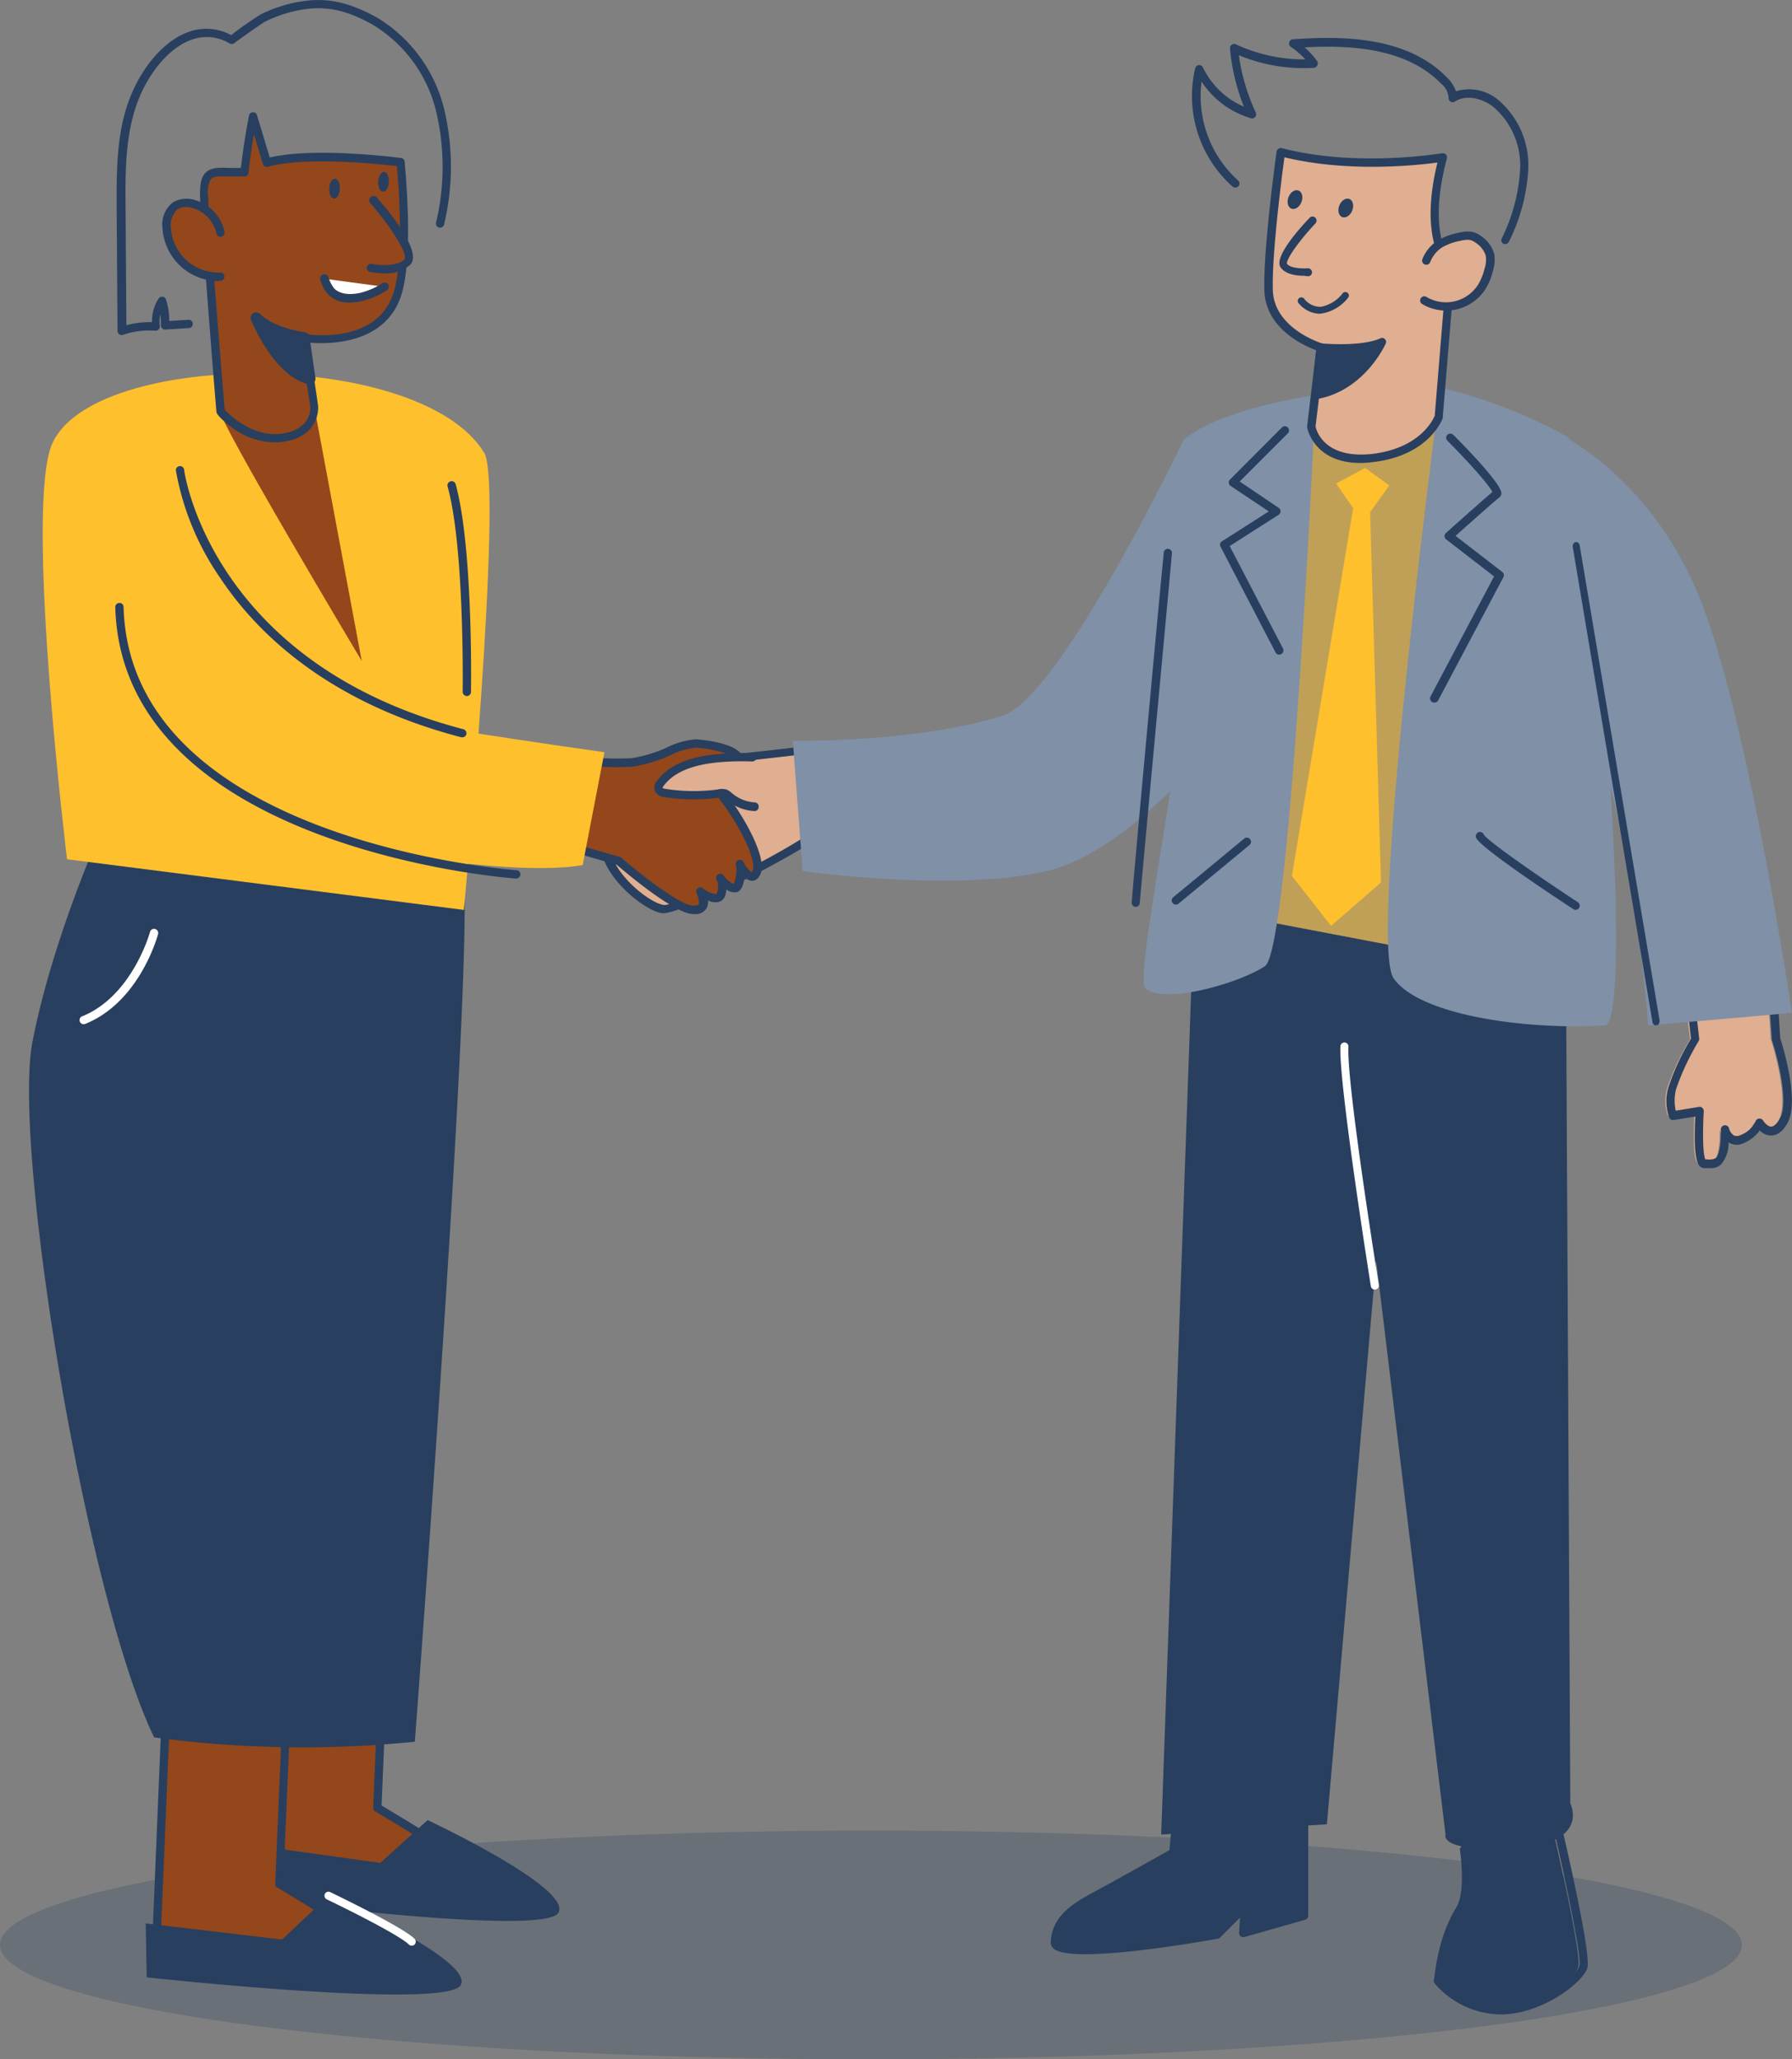 <svg height="395.201" viewBox="0 0 344.08 395.201" width="344.08" xmlns="http://www.w3.org/2000/svg"><rect x="0" y="0" width="344.08" height="395.201" fill="#808080" stroke="none"/><ellipse cx="167.235" cy="373.255" fill="#283f5f" opacity=".245" rx="167.235" ry="21.946"/><path d="m196.362 115s-15.961 1.918-21.823 2.3-11.909 4.64-12.9 5.475-5.661 7.424-4.1 12.5 8.011 9.96 10.749 10.347 24.637-10.656 29.525-14.569z" fill="#e0ae90" transform="translate(-41.036 28.862)"/><path d="m168.665 146.655h-.2c-3.171-.449-9.805-5.738-11.4-10.826-1.732-5.63 3.4-12.574 4.361-13.363 0 0 6.666-5.2 13.347-5.63 5.769-.387 21.652-2.289 21.776-2.3a.789.789 0 0 1 .882.711l1.454 16.069a.773.773 0 0 1 -.294.7c-4.531 3.534-25.967 14.639-29.926 14.639zm27.251-30.545c-3.341.4-15.992 1.887-21.049 2.227s-10.826 4.021-12.373 5.289c-.727.572-5.3 6.882-3.836 11.646s7.578 9.434 10.084 9.79 23.06-9.976 28.581-14.136z" fill="#283f5f" transform="translate(-41.316 28.603)"/><path d="m162.156 136.8s10.687 9.28 14.2 9.372 1.547-3.526 1.547-3.526 3.372 2.645 3.959.449-.155-3.093-.155-3.093 2.784 3.8 3.526 1.021.294-3.665.294-3.665 2.2 4.408 3.217 1.33-4.98-13.919-10.981-19.054c0 0 7.022.742 7.609-1.748s-5.707-3.526-8.352-3.665-7.733 3.217-12.3 3.665a63.905 63.905 0 0 1 -11.72-.586l.588 17.013z" fill="#94471b" transform="translate(-43.346 28.435)"/><path d="m176.866 147.25h-.232c-3.573-.139-12.961-8.073-14.554-9.45l-8.475-2.444a.789.789 0 0 1 -.588-.742l-.587-17.014a.882.882 0 0 1 .263-.634.851.851 0 0 1 .65-.186 63.518 63.518 0 0 0 11.538.572 26.292 26.292 0 0 0 6.867-2.088 15.25 15.25 0 0 1 5.552-1.547c.077 0 6.882.418 8.676 2.815a2.15 2.15 0 0 1 .4 1.84c-.495 2.119-3.882 2.475-6.186 2.475 5.537 5.614 10.672 15.172 9.6 18.389-.34 1.036-.9 1.547-1.624 1.639a2.134 2.134 0 0 1 -1.547-.711 6.573 6.573 0 0 1 -.294 1.361c-.309 1.16-.943 1.547-1.423 1.547a2.32 2.32 0 0 1 -1.748-.541 9.632 9.632 0 0 1 -.2 1.005 1.81 1.81 0 0 1 -1.206 1.361 3.093 3.093 0 0 1 -2.15-.247 2.351 2.351 0 0 1 -.309 1.547 2.505 2.505 0 0 1 -2.428 1.052zm-22.266-13.285 8.089 2.335a.7.7 0 0 1 .294.17c4.222 3.635 11.352 9.079 13.718 9.171.6 0 1.021-.077 1.145-.294a4.148 4.148 0 0 0 -.4-2.026.8.8 0 0 1 1.191-1.021 4.531 4.531 0 0 0 2.521 1.129s.108 0 .17-.263a3.232 3.232 0 0 0 0-2.382.789.789 0 0 1 .155-1.1.8.8 0 0 1 1.1.124 4.872 4.872 0 0 0 1.918 1.7 2.587 2.587 0 0 0 .17-.433 6.4 6.4 0 0 0 .325-3.093.773.773 0 0 1 .371-1.052.82.82 0 0 1 1.083.371 4.949 4.949 0 0 0 1.547 1.964 4.483 4.483 0 0 0 .232-.541c.82-2.428-4.64-12.93-10.749-18.173a.8.8 0 0 1 .6-1.407c2.66.278 6.48 0 6.759-1.144a.588.588 0 0 0 -.124-.51c-.943-1.253-5.026-2.041-7.5-2.165a14.274 14.274 0 0 0 -4.856 1.454 27.715 27.715 0 0 1 -7.315 2.2 58.309 58.309 0 0 1 -10.965-.464z" fill="#283f5f" transform="translate(-43.657 28.163)"/><path d="m181.873 116.015a48.888 48.888 0 0 0 -6.728.186c-4.052.387-8.414 1.547-10.9 4.733a1.392 1.392 0 0 0 -.371 1.268c.186.449.742.588 1.206.665a35.865 35.865 0 0 0 10.13.124 2.815 2.815 0 0 1 1.392 0 3.218 3.218 0 0 1 .943.65 8.12 8.12 0 0 0 4.717 1.856" fill="#e0ae90" transform="translate(-37.421 29.394)"/><path d="m182.533 126.559a8.785 8.785 0 0 1 -5.2-2.042l-.139-.108a2.289 2.289 0 0 0 -.572-.4 2.15 2.15 0 0 0 -.99 0 36.453 36.453 0 0 1 -10.378-.124 2.2 2.2 0 0 1 -1.81-1.144 2.042 2.042 0 0 1 .464-2.072c2.2-2.861 5.954-4.5 11.46-5.026a50.46 50.46 0 0 1 6.836-.186.789.789 0 0 1 .758.82.851.851 0 0 1 -.835.773 49.645 49.645 0 0 0 -6.6.17c-5.042.495-8.429 1.933-10.347 4.423-.263.356-.263.495-.263.495s.093.093.588.17a34.8 34.8 0 0 0 9.9.124 3.5 3.5 0 0 1 1.779 0 3.372 3.372 0 0 1 1.052.7 7.377 7.377 0 0 0 4.377 1.763.82.82 0 0 1 .758.851.8.8 0 0 1 -.835.82z" fill="#283f5f" transform="translate(-37.694 29.088)"/><path d="m271.556 254.424s1.253 8.135-.619 11.259-3.557 7.1-4.377 14.4a16.239 16.239 0 0 0 11.878 5.413c7.516 0 15.018-5.63 15.853-8.336s-6.047-31.489-6.047-31.489z" fill="#283f5f" transform="translate(8.728 100.288)"/><path d="m278.723 286.579a17.013 17.013 0 0 1 -12.512-5.723.9.9 0 0 1 -.17-.588c.9-7.872 2.784-11.862 4.485-14.708 1.423-2.366.866-8.553.526-10.733a.82.82 0 0 1 .418-.835l16.688-8.754a.789.789 0 0 1 .7 0 .758.758 0 0 1 .448.541c1.16 4.841 6.9 29.123 6.032 31.906s-8.738 8.894-16.615 8.894zm-11.058-6.48a15.652 15.652 0 0 0 11.058 4.887c7.207 0 14.4-5.537 15.095-7.733.479-1.547-2.6-16.487-5.831-30.081l-15.28 8.028c.263 1.949.913 8.352-.8 11.228s-3.361 6.325-4.242 13.672z" fill="#283f5f" transform="translate(9.441 100.007)"/><path d="m236.434 172.053 36.16 10.007 8.413-109.81s-33.02 5.429-40.207 8.75-4.366 91.053-4.366 91.053z" fill="#fec02d" opacity=".502" transform="translate(1.96 5.495)"/><path d="m272.884 183.147h-.217l-36.143-10.007a.8.8 0 0 1 -.588-.742c0-.217-.727-22.209-.557-44.326.356-45.207 3.959-46.878 5.32-47.5 7.254-3.356 39.114-8.6 40.459-8.831a.789.789 0 0 1 .928.851l-8.413 109.808a.789.789 0 0 1 -.34.6.773.773 0 0 1 -.449.147zm-35.371-11.429 34.644 9.6 8.259-107.86c-5.568.943-32.7 5.6-39.036 8.522-4.361 2.029-5.259 47.62-3.867 89.737z" fill="#231f20" transform="translate(1.669 5.212)"/><path d="m260.912 245.827v24.467l-11.677 3.341.278-5.011-5.228 5.243s-31.381 5.63-31.226 1.454 3.341-6.465 7.3-8.553c4.253-2.227 15.466-8.553 15.466-8.553l1.67-17.925" fill="#283f5f" transform="translate(-10.517 97.347)"/><path d="m219.17 278.023c-2.923 0-5.166-.294-6.032-1.052a1.547 1.547 0 0 1 -.588-1.3c.186-4.64 3.82-7.176 7.733-9.28s13.1-7.238 15.048-8.336l1.639-17.523a.789.789 0 1 1 1.547.139l-1.639 18.064a.82.82 0 0 1 -.4.619c-.124 0-11.244 6.357-15.466 8.568s-6.728 4.269-6.867 7.872c.851 1.547 14.569.526 30.035-2.227l5.1-5.1a.758.758 0 0 1 .882-.17.8.8 0 0 1 .479.773l-.217 3.882 10.022-2.861v-23.928a.8.8 0 1 1 1.547 0v24.467a.82.82 0 0 1 -.572.773l-11.692 3.325a.789.789 0 0 1 -.711-.139.773.773 0 0 1 -.294-.665l.155-2.923-3.8 3.8a.758.758 0 0 1 -.418.232c-3.421.624-17.201 2.99-25.491 2.99z" fill="#283f5f" transform="translate(-10.797 97.011)"/><path d="m303.992 148.21.819 158.284s4.035 7.764-10.7 8.6-13.254-2.614-13.254-2.614l-13.318-110.134-9.465 108.17-31.814 1.964 6.326-177.86z" fill="#283f5f" transform="translate(-3.301 39.587)"/><path d="m263.6 70.07s-14.02 106.13-8.975 113.368 25.949 9.97 40.777 9.055c5.781-3.675-2.711-105.04-7.167-112.819a94.617 94.617 0 0 0 -24.635-9.6z" fill="#7f90a7" transform="translate(12.954 4.303)"/><path d="m296.19 152.952a48.424 48.424 0 0 0 -4.408 9.388 8.615 8.615 0 0 0 .139 5.258l5.15-.835s-.758 10.053.851 10.053 4.114 1.222 3.959-6.542c0 0 .7 2.969 3.325 1.81a6.031 6.031 0 0 0 3.294-3.093s2.3 3.743 4.64-.371-1.469-15.76-1.469-15.76l-.371-5.6-15.76.433z" fill="#e0ae90" transform="translate(28.324 46.496)"/><path d="m299.471 177.938h-1.271a1.315 1.315 0 0 1 -.9-.4c-1.144-1.222-1.005-6.449-.82-9.5l-4.145.665a.8.8 0 0 1 -.851-.433 9.28 9.28 0 0 1 -.2-5.784 46 46 0 0 1 4.361-9.388l-.572-4.98a.8.8 0 0 1 .186-.619.851.851 0 0 1 .588-.278l15.76-.418c.387-.093.789.309.82.742l.356 5.49c.4 1.222 3.8 12.079 1.361 16.3-.882 1.547-1.9 2.32-3.093 2.335a3 3 0 0 1 -2.2-.959 7.47 7.47 0 0 1 -3.093 2.428 2.954 2.954 0 0 1 -2.645 0l-.263-.139a6.186 6.186 0 0 1 -1.423 4.207 2.784 2.784 0 0 1 -1.964.727zm-1.067-1.67h.464a2.605 2.605 0 0 0 1.547-.263c.371-.263 1.036-1.779.959-5.49a.8.8 0 0 1 .711-.8.789.789 0 0 1 .866.6 2.32 2.32 0 0 0 .943 1.361 1.547 1.547 0 0 0 1.284-.093 5.1 5.1 0 0 0 2.861-2.645.82.82 0 0 1 1.438-.155c.186.325.9 1.191 1.547 1.191s1.284-.835 1.686-1.547c1.809-3.093-.495-11.971-1.547-15.11a.789.789 0 0 1 0-.2l-.325-4.825-14.121.387.495 4.392a.8.8 0 0 1 -.108.495 48.837 48.837 0 0 0 -4.315 9.171 8.939 8.939 0 0 0 -.077 4.176l4.454-.727a.742.742 0 0 1 .665.2.8.8 0 0 1 .263.65c-.232 3.836-.186 8.305.309 9.233z" fill="#283f5f" transform="translate(29.043 46.24)"/><path d="m232.776 79.584s.433 42.869 0 47.256c-2.4 24.333-8.925 54-7.459 57.935 3.341 3.341 18.08-.835 23.075-4.176s9.733-109.599 9.733-109.599-18.111 2.459-25.349 8.584z" fill="#7f90a7" transform="translate(-5.502 4.812)"/><path d="m255.571 76.55s-23.663 49.491-34.83 52.971c-16.688 5.212-40.212 4.794-40.212 4.794l1.887 25.024s30.314 4.238 47.543-.2 35.665-29.478 35.665-29.478z" fill="#7f90a7" transform="translate(-28.298 7.845)"/><path d="m250.981 83.035 3.263 4.733-11.754 70.571 7.517 9.589 9.589-8.336-2.088-71.051 3.681-5.15-4.655-3.341z" fill="#fec02d" transform="translate(5.57 9.759)"/><path d="m223.4 158.789h-.077a.82.82 0 0 1 -.727-.866c1.1-13.193 6.078-66.767 6.186-67.308a.8.8 0 0 1 1.547.155c0 .541-5.026 54.131-6.186 67.293a.789.789 0 0 1 -.742.727z" fill="#283f5f" transform="translate(-5.302 15.248)"/><path d="m249.547 78.319-1.81 15.234s1.16 7.192 11.63 6.032 12.868-7.965 12.868-7.965l2.351-28.52s-5.846-5.15-1.547-21.219c0 0-16.3 2.83-31.164-1.021 0 0-2.567 18.559-2.351 26.509s10.023 10.95 10.023 10.95z" fill="#e0ae90" transform="translate(3.942 -11.663)"/><path d="m257.526 100.794c-9.032 0-10.223-6.759-10.239-6.836v-.217l1.732-14.584c-2.273-.835-9.744-4.129-9.945-11.491-.232-8 2.243-25.875 2.351-26.633a.758.758 0 0 1 .356-.541.773.773 0 0 1 .634-.124c14.492 3.774 30.576.99 30.808.99a.758.758 0 0 1 .711.247.773.773 0 0 1 .186.742c-4.129 15.466 1.237 20.369 1.3 20.415a.835.835 0 0 1 .263.665l-2.351 28.519a.432.432 0 0 1 0 .2c-.093.294-2.676 7.285-13.517 8.491a19.89 19.89 0 0 1 -2.289.155zm-8.626-6.994c.17.82 1.717 6.186 10.718 5.274 9.28-1.036 11.847-6.558 12.172-7.362l2.3-28.04c-1.16-1.315-5.119-6.96-1.779-20.539-3.975.541-17.136 1.964-29.386-1.005-.51 3.774-2.428 18.559-2.227 25.488.2 7.346 9.28 10.192 9.45 10.223a.82.82 0 0 1 .572.851z" fill="#283f5f" transform="translate(3.695 -11.944)"/><path d="m259.328 56.011a6.743 6.743 0 0 1 2.707-3.263 11.645 11.645 0 0 1 3.789-1.33 5.042 5.042 0 0 1 2.2-.124 4.16 4.16 0 0 1 1.376.711 5.135 5.135 0 0 1 2.119 2.892 6.187 6.187 0 0 1 -.232 2.908 12.234 12.234 0 0 1 -1.175 3 8.1 8.1 0 0 1 -11.2 2.83" fill="#e0ae90" transform="translate(14.546 -5.997)"/><path d="m263.4 65.883a8.955 8.955 0 0 1 -4.64-1.284.8.8 0 0 1 .835-1.361 7.3 7.3 0 0 0 10.084-2.552 11 11 0 0 0 1.1-2.8 5.3 5.3 0 0 0 .232-2.536 4.516 4.516 0 0 0 -1.825-2.413 3.341 3.341 0 0 0 -1.1-.588 4.423 4.423 0 0 0 -1.825.124 11.012 11.012 0 0 0 -3.542 1.237 5.877 5.877 0 0 0 -2.366 2.861.8.8 0 1 1 -1.5-.572 7.532 7.532 0 0 1 3.093-3.65 12.7 12.7 0 0 1 4.037-1.438 5.676 5.676 0 0 1 2.552-.108 4.64 4.64 0 0 1 1.67.851 5.954 5.954 0 0 1 2.431 3.346 7.145 7.145 0 0 1 -.247 3.31 12.636 12.636 0 0 1 -1.268 3.186 8.97 8.97 0 0 1 -5.6 4.129 8.584 8.584 0 0 1 -2.121.258z" fill="#283f5f" transform="translate(14.259 -6.28)"/><path d="m247.061 49.29s-6.589 7.053-5.552 8.63 4.64 1.237 4.64 1.237" fill="#e0ae90" transform="translate(4.974 -7.055)"/><g fill="#283f5f"><path d="m245.675 60.216c-1.3 0-3.588-.217-4.516-1.639-1.237-1.763 2.969-6.774 5.6-9.5a.758.758 0 0 1 1.083 0 .789.789 0 0 1 0 1.1c-3.093 3.294-5.645 6.9-5.459 7.733.572.851 2.923.959 3.975.866a.789.789 0 0 1 .835.7.773.773 0 0 1 -.7.835 7.862 7.862 0 0 1 -.82-.093z" transform="translate(4.722 -7.294)"/><ellipse cx="1.871" cy="1.33" rx="1.871" ry="1.33" transform="matrix(.37 -.929 .929 .37 256.475 41.168)"/><ellipse cx="1.871" cy="1.33" rx="1.871" ry="1.33" transform="matrix(.367 -.93 .93 .367 246.725 39.556)"/><path d="m290.274 66.235a.835.835 0 0 1 -.325 0 .789.789 0 0 1 -.4-1.052 34.1 34.1 0 0 0 3.542-13.316 14.817 14.817 0 0 0 -5.135-11.94c-1.964-1.547-5.1-2.49-7.377-1.036a.789.789 0 0 1 -1.222-.727 3.8 3.8 0 0 0 -1.423-2.691c-6.65-6.821-17.214-7.455-26.215-6.975a16.452 16.452 0 0 1 2.413 2.66.82.82 0 0 1 0 .82.789.789 0 0 1 -.665.449 32.68 32.68 0 0 1 -14.383-2.413 38.419 38.419 0 0 0 3.248 10.981.789.789 0 0 1 -.943 1.1 17.136 17.136 0 0 1 -9.465-7.022 21.807 21.807 0 0 0 7.037 18.992.773.773 0 0 1 0 1.114.789.789 0 0 1 -1.129 0 23.292 23.292 0 0 1 -7.132-22.679.789.789 0 0 1 .7-.6.835.835 0 0 1 .8.464 15.466 15.466 0 0 0 7.857 7.517 39.61 39.61 0 0 1 -2.676-11.166.8.8 0 0 1 1.129-.8 30.932 30.932 0 0 0 13.331 2.885 15.017 15.017 0 0 0 -2.753-2.382.8.8 0 0 1 .387-1.469c9.759-.7 21.931-.51 29.571 7.331a6.5 6.5 0 0 1 1.717 2.645 8.692 8.692 0 0 1 8.137 1.675 16.409 16.409 0 0 1 5.753 13.208 35.387 35.387 0 0 1 -3.681 13.919.8.8 0 0 1 -.7.51z" transform="translate(-1.213 -19.407)"/><path d="m246.328 65.446s7.934.773 11.816-1.036c0 0-3.928 8.754-12.744 10.223z" transform="translate(7.161 1.209)"/><path d="m245.715 75.663a.769.769 0 0 1 -.773-.835l.943-9.187a.758.758 0 0 1 .835-.681s7.733.727 11.429-.974a.727.727 0 0 1 .851.155.758.758 0 0 1 .17.851c-.17.371-4.207 9.156-13.332 10.672zm1.624-9.11-.758 7.393a17.616 17.616 0 0 0 10.239-7.9 35.31 35.31 0 0 1 -9.481.508z" transform="translate(6.907 .937)"/></g><path d="m280.9 76s17.678 8.444 26.865 32.123 17.353 78.722 17.353 78.722l-27.622 2.4s-3.6-57.441-23.2-84.816z" fill="#7f90a7" transform="translate(18.958 7.545)"/><path d="m227.712 149.126a.789.789 0 0 1 -.6-.294.773.773 0 0 1 .093-1.114l13.641-11.275a.789.789 0 0 1 1.114.108.8.8 0 0 1 -.108 1.129l-13.626 11.259a.773.773 0 0 1 -.514.187z" fill="#283f5f" transform="translate(-1.943 24.485)"/><path d="m283.83 149.864a.727.727 0 0 1 -.433-.139c-5.429-3.557-18.1-12.017-18.683-13.749a.82.82 0 0 1 .51-1.021.789.789 0 0 1 .99.479c.681 1.145 9.7 7.486 18.049 12.961a.8.8 0 0 1 .232 1.114.789.789 0 0 1 -.665.355z" fill="#283f5f" transform="translate(18.697 24.747)"/><path d="m260.443 127.4a.773.773 0 0 1 -.371-.093.8.8 0 0 1 -.34-1.083l12.2-23.044-9.2-7.1a.8.8 0 0 1 -.309-.6.789.789 0 0 1 .263-.619c.309-.278 7.114-6.372 8.924-7.872-.634-1.376-4.841-6.047-8.676-9.883a.8.8 0 0 1 1.129-1.129c3.5 3.5 9.28 9.6 9.28 11.29a1.052 1.052 0 0 1 -.4.758c-.789.588-5.49 4.779-8.414 7.377l8.97 6.929a.789.789 0 0 1 .217 1.005l-12.516 23.626a.773.773 0 0 1 -.757.438z" fill="#283f5f" transform="translate(14.945 7.435)"/><path d="m244.939 118.706a.8.8 0 0 1 -.711-.418l-10.564-20.307a.773.773 0 0 1 .278-1.036l8.986-5.738-7.328-4.887a.789.789 0 0 1 -.124-1.222l10.004-10.038a.8.8 0 0 1 1.129 1.129l-9.28 9.28 7.5 5.057a.8.8 0 0 1 .356.665.835.835 0 0 1 -.371.665l-9.4 6 10.239 19.657a.82.82 0 0 1 -.34 1.083 1.067 1.067 0 0 1 -.374.11z" fill="#283f5f" transform="translate(.693 6.938)"/><path d="m255.134 198.765a.773.773 0 0 1 -.773-.65c-.247-1.547-6.186-38.959-5.846-46.058a.775.775 0 0 1 1.547.093c-.418 6.929 5.769 45.331 5.831 45.718a.773.773 0 0 1 -.65.882z" fill="#fff" transform="translate(8.855 48.72)"/><path d="m293.316 182a.721.721 0 0 1 -.659-.666l-15.294-91.115a.944.944 0 0 1 .1-.612.676.676 0 0 1 .436-.34.57.57 0 0 1 .508.115.819.819 0 0 1 .283.52l15.333 91.116a.928.928 0 0 1 -.1.611.665.665 0 0 1 -.432.341z" fill="#283f5f" transform="translate(24.625 14.786)"/><path d="m140.21 201.76-2.923 68.948s28.086 16.7 26.818 18.451-50.435-6.913-50.435-6.913l3.31-79.65" fill="#94471b" transform="translate(-64.843 76.286)"/><path d="m162.564 290.347c-5.924 0-22.256-2.335-48.749-7.006a.789.789 0 0 1 -.665-.82l3.31-79.65a.8.8 0 0 1 .835-.758.789.789 0 0 1 .758.835l-3.279 78.877c17.013 2.985 43.475 7.207 48.471 7.037-2.413-2.506-14.6-10.393-26.076-17.214a.82.82 0 0 1 -.387-.727l2.923-68.948a.789.789 0 0 1 .82-.773.8.8 0 0 1 .773.835l-2.908 68.484c8.212 4.887 26.292 15.915 26.8 18.559a.943.943 0 0 1 -.17.835q-.29.434-2.456.434z" fill="#283f5f" transform="translate(-65.128 75.98)"/><path d="m147.631 247.83-9.094 8.212-26.107-3.635v10.363s57.642 7.609 60.318 2.83-25.117-17.77-25.117-17.77z" fill="#283f5f" transform="translate(-65.521 101.468)"/><path d="m128.05 211.21-2.908 68.963s28.071 16.7 26.8 18.436-50.435-6.9-50.435-6.9l3.31-79.65" fill="#94471b" transform="translate(-71.49 81.451)"/><path d="m150.4 299.75c-5.923 0-22.256-2.351-48.749-7.006a.8.8 0 0 1 -.665-.82l3.31-79.65a.835.835 0 0 1 .835-.773.8.8 0 0 1 .773.835l-3.294 78.877c17.013 2.985 43.46 7.207 48.471 7.022-2.413-2.505-14.584-10.378-26.076-17.214a.82.82 0 0 1 -.387-.727l2.923-68.948a.8.8 0 0 1 1.547 0l-2.908 68.484c8.212 4.887 26.292 15.915 26.818 18.559a1.083 1.083 0 0 1 -.17.851c-.166.371-.985.51-2.428.51z" fill="#283f5f" transform="translate(-71.774 81.207)"/><path d="m135.283 257.21-8.908 8.414-26.185-3.094.186 10.347s57.8 6.31 60.318 1.469-25.411-17.136-25.411-17.136z" fill="#283f5f" transform="translate(-72.211 106.595)"/><path d="m169.061 132.568c2.258 15.373-9.28 167.451-9.28 167.451a213.433 213.433 0 0 1 -50.064-.835c-13.238-27.484-27.25-113.459-23.353-133.484s13.347-40.88 13.347-40.88 69.428 8.305 69.35 7.748z" fill="#283f5f" transform="translate(-80.131 34.23)"/><path d="m168.272 171.271s7.64-81.614 3.9-87.739c-12.572-20.523-77.872-19.873-83.426-.417-4.377 15.311 3.325 78.428 3.325 78.428z" fill="#fec02d" transform="translate(-79.203 3.353)"/><path d="m118.367 144.656s46.4 10.022 63.411 6.96l4.176-21.652s-53.946-7.5-58.121-10.285-4.454-31.149-4.454-31.149-13.069 2.784-16.394 9.744-6.419 38.926 11.382 46.382z" fill="#fec02d" transform="translate(-69.896 14.394)"/><path d="m109.492 74.07c-1.144.665 27.112 47.945 27.112 47.945l-9.14-48.915s-7.13-5.217-17.972.97z" fill="#94471b" transform="translate(-67.146 4.835)"/><path d="m173.493 149.694c-.758 0-75.784-5.583-77.083-52.074a.789.789 0 0 1 .773-.82.773.773 0 0 1 .82.773c1.222 45.053 74.856 50.481 75.6 50.528a.8.8 0 0 1 0 1.547z" fill="#283f5f" transform="translate(-74.278 18.914)"/><path d="m110.592 93.006c-.866-10.424-1.547-19.6-2.351-30.02-.263-3.851-.681-7.733-.789-11.584-.155-5.583 2.274-4.284 7.733-4.33q.588-5.382 1.639-10.672l2.676 8.831c8.336-2.351 25.658 0 25.658 0s1.748 16.8-.464 24.746c-3.186 11.476-18.1 8.955-18.1 8.955l1.933 13.1s.557 4.3-4.64 5.769c-7.48 2.118-13.295-4.795-13.295-4.795z" fill="#94471b" transform="translate(-68.246 -14.101)"/><path d="m121.267 99.273a14.384 14.384 0 0 1 -8.522-3.093s-2.521-1.918-2.66-2.722c-.835-9.991-1.547-19.425-2.351-30.035-.093-1.222-.186-2.459-.294-3.7-.217-2.6-.433-5.274-.51-7.919 0-2.212.263-3.5 1.083-4.3 1.067-1.052 2.66-.99 4.872-.9h1.9c.387-3.356.912-6.728 1.547-10.022a.789.789 0 0 1 1.547-.077l2.444 8.089c8.615-2.042 24.529 0 25.21.093a.8.8 0 0 1 .7.711c0 .7 1.748 17.013-.495 25.07-2.815 10.161-14.322 9.976-17.91 9.651l1.772 12.071s.588 5.026-5.2 6.65a11.615 11.615 0 0 1 -3.14.433zm-9.589-6.279c.959 1.036 6.078 6.078 12.373 4.3 4.423-1.253 4.068-4.764 4.052-4.9l-1.98-13.038a.789.789 0 0 1 .232-.68.773.773 0 0 1 .7-.217c.572.093 14.229 2.258 17.183-8.383 1.9-6.867.789-20.725.495-23.833-3.171-.371-17.508-1.9-24.746.124a.773.773 0 0 1 -.974-.526l-1.732-5.707c-.418 2.459-.773 4.934-1.036 7.393a.8.8 0 0 1 -.789.711h-2.676c-1.81 0-3.093-.124-3.7.433a4.64 4.64 0 0 0 -.6 3.093c.077 2.6.294 5.258.51 7.826.093 1.253.2 2.49.294 3.727.847 10.437 1.543 19.794 2.394 29.677z" fill="#283f5f" transform="translate(-68.528 -14.367)"/><path d="m123.1 65.25s-6.186-.773-9.2-3.82c0 0 4.068 10.161 10.331 11.692z" fill="#283f5f" transform="translate(-64.718 -.419)"/><path d="m124.6 74.549a.68.68 0 0 1 -.247 0c-6.728-1.624-10.826-11.878-11.074-12.373a1.067 1.067 0 0 1 1.732-1.144c2.768 2.768 8.537 3.511 8.6 3.526a1.052 1.052 0 0 1 .912.9l1.129 7.872a1.052 1.052 0 0 1 -1.052 1.206zm-7.64-9.7a18.173 18.173 0 0 0 6.341 7.022l-.773-5.32a24.607 24.607 0 0 1 -5.568-1.7z" fill="#283f5f" transform="translate(-65.09 -.795)"/><path d="m113.149 52.948a7.284 7.284 0 0 0 -5.2-5.583 4.269 4.269 0 0 0 -3.511.387 4.64 4.64 0 0 0 -1.547 4.331 9.976 9.976 0 0 0 10.1 9.28" fill="#94471b" transform="translate(-70.772 -8.224)"/><path d="m113.129 62.447a10.826 10.826 0 0 1 -10.829-10.022 5.444 5.444 0 0 1 1.949-5.057 5.181 5.181 0 0 1 4.191-.495 8.1 8.1 0 0 1 5.769 6.186.789.789 0 0 1 -1.547.294 6.6 6.6 0 0 0 -4.64-4.949 3.464 3.464 0 0 0 -2.861.278 4.176 4.176 0 0 0 -1.261 3.618 9.187 9.187 0 0 0 9.28 8.522.8.8 0 1 1 0 1.547z" fill="#283f5f" transform="translate(-71.092 -8.504)"/><ellipse cx="1.902" cy="1.021" fill="#283f5f" rx="1.902" ry="1.021" transform="matrix(.05 -.999 .999 .05 72.526 36.746)"/><ellipse cx="1.902" cy="1.021" fill="#283f5f" rx="1.902" ry="1.021" transform="matrix(.05 -.999 .999 .05 63.117 38.052)"/><path d="m133.92 58.122a15.079 15.079 0 0 1 -4.361 1.9c-2.057.541-4.547.526-5.97-1.052a6.805 6.805 0 0 1 -1.268-2.413" fill="#fff" transform="translate(-60.115 -3.081)"/><path d="m127.486 61.429a5.444 5.444 0 0 1 -4.176-1.629 7.888 7.888 0 0 1 -1.423-2.676.822.822 0 0 1 1.547-.557 6.836 6.836 0 0 0 1.114 2.165c1.547 1.547 4.331 1.021 5.166.8a14.4 14.4 0 0 0 4.083-1.794.794.794 0 1 1 .866 1.33 15.667 15.667 0 0 1 -4.532 2.011 10.471 10.471 0 0 1 -2.645.35z" fill="#283f5f" transform="translate(-60.379 -3.372)"/><path d="m128.673 46.84s8.6 9.79 6.48 11.893-7.083 1.052-7.083 1.052" fill="#94471b" transform="translate(-56.973 -8.395)"/><path d="m131.022 61.15a15.636 15.636 0 0 1 -2.877-.278.8.8 0 0 1 .325-1.547c1.268.263 4.872.634 6.357-.835.82-.835-2.289-5.985-6.527-10.826a.82.82 0 0 1 .077-1.129.789.789 0 0 1 1.129 0c2.737 3.093 8.831 10.61 6.449 12.992a7.068 7.068 0 0 1 -4.933 1.623z" fill="#283f5f" transform="translate(-57.202 -8.692)"/><path d="m158.955 131.866h-.2c-25.89-6.743-39.408-20.261-46.2-30.422a52.307 52.307 0 0 1 -8.615-20.74.789.789 0 0 1 .681-.882.8.8 0 0 1 .9.7c0 .371 5.135 37.119 53.636 49.8a.789.789 0 0 1 -.2 1.547z" fill="#283f5f" transform="translate(-70.164 9.63)"/><path d="m97.555 86.287a.727.727 0 0 1 -.464-.155.8.8 0 0 1 -.34-.634l-.17-23.725c0-7.13-.108-15.219 3.093-22.3 1.964-4.439 5.877-9.775 10.95-11.445a9.945 9.945 0 0 1 7.95.7 63.917 63.917 0 0 1 5.63-3.959 26.7 26.7 0 0 1 7.733-2.49c4.965-.835 9.28.108 14.677 3.093a28.4 28.4 0 0 1 12.868 17.616 47.435 47.435 0 0 1 0 21.931.8.8 0 1 1 -1.547-.325 46.012 46.012 0 0 0 0-21.2 26.772 26.772 0 0 0 -12.11-16.626c-5.042-2.861-9-3.7-13.626-2.939a25.225 25.225 0 0 0 -7.223 2.366c-.479.247-5.258 3.635-5.769 4.037l-.108.093a.82.82 0 0 1 -.82 0 8.475 8.475 0 0 0 -7.083-.8c-4.64 1.547-8.182 6.449-10.007 10.579-3 6.774-2.954 14.677-2.892 21.652l.155 22.642a17.678 17.678 0 0 1 4.934-.6 7.856 7.856 0 0 1 1.268-4.547.835.835 0 0 1 .789-.325.8.8 0 0 1 .634.557 14.693 14.693 0 0 1 .619 4.1l3.665-.232a.8.8 0 0 1 .851.758.789.789 0 0 1 -.742.835l-4.547.278a.742.742 0 0 1 -.6-.232.789.789 0 0 1 -.247-.6 11.568 11.568 0 0 0 -.108-2.042 5.831 5.831 0 0 0 -.093 2.2.789.789 0 0 1 -.217.65.742.742 0 0 1 -.65.247 15.822 15.822 0 0 0 -6.186.789.789.789 0 0 1 -.267.053z" fill="#283f5f" transform="translate(-74.186 -21.982)"/><path d="m141.358 122.908a.82.82 0 0 1 -.789-.82c0-.263.387-27.545-2.892-39.392a.8.8 0 0 1 1.547-.433c3.325 12.079 2.969 38.665 2.939 39.856a.789.789 0 0 1 -.8.789z" fill="#283f5f" transform="translate(-51.732 10.67)"/><path d="m139.144 267.071a.835.835 0 0 1 -.557-.217c-1.748-1.763-11.971-6.867-15.775-8.676a.789.789 0 0 1 -.356-1.036.773.773 0 0 1 1.021-.356c.572.278 13.919 6.681 16.208 8.97a.789.789 0 0 1 0 1.1.835.835 0 0 1 -.541.217z" fill="#fff" transform="translate(-60.082 106.323)"/><path d="m92.91 155.536a.787.787 0 0 1 -.294-1.547c9.543-3.99 12.868-16.054 12.9-16.178a.8.8 0 0 1 1.547.4c-.139.526-3.542 12.93-13.8 17.2a1.006 1.006 0 0 1 -.353.125z" fill="#fff" transform="translate(-76.701 41.004)"/><path d="m299.67 106.317a5.386 5.386 0 0 1 -3.952-1.922.687.687 0 1 1 .992-.931 3.967 3.967 0 0 0 3.143 1.526 6.79 6.79 0 0 0 4.211-2.579.671.671 0 0 1 .946-.122.656.656 0 0 1 .122.946 8.1 8.1 0 0 1 -5.218 3.052z" fill="#283f5f" transform="translate(-46.28 -46.105)"/></svg>
